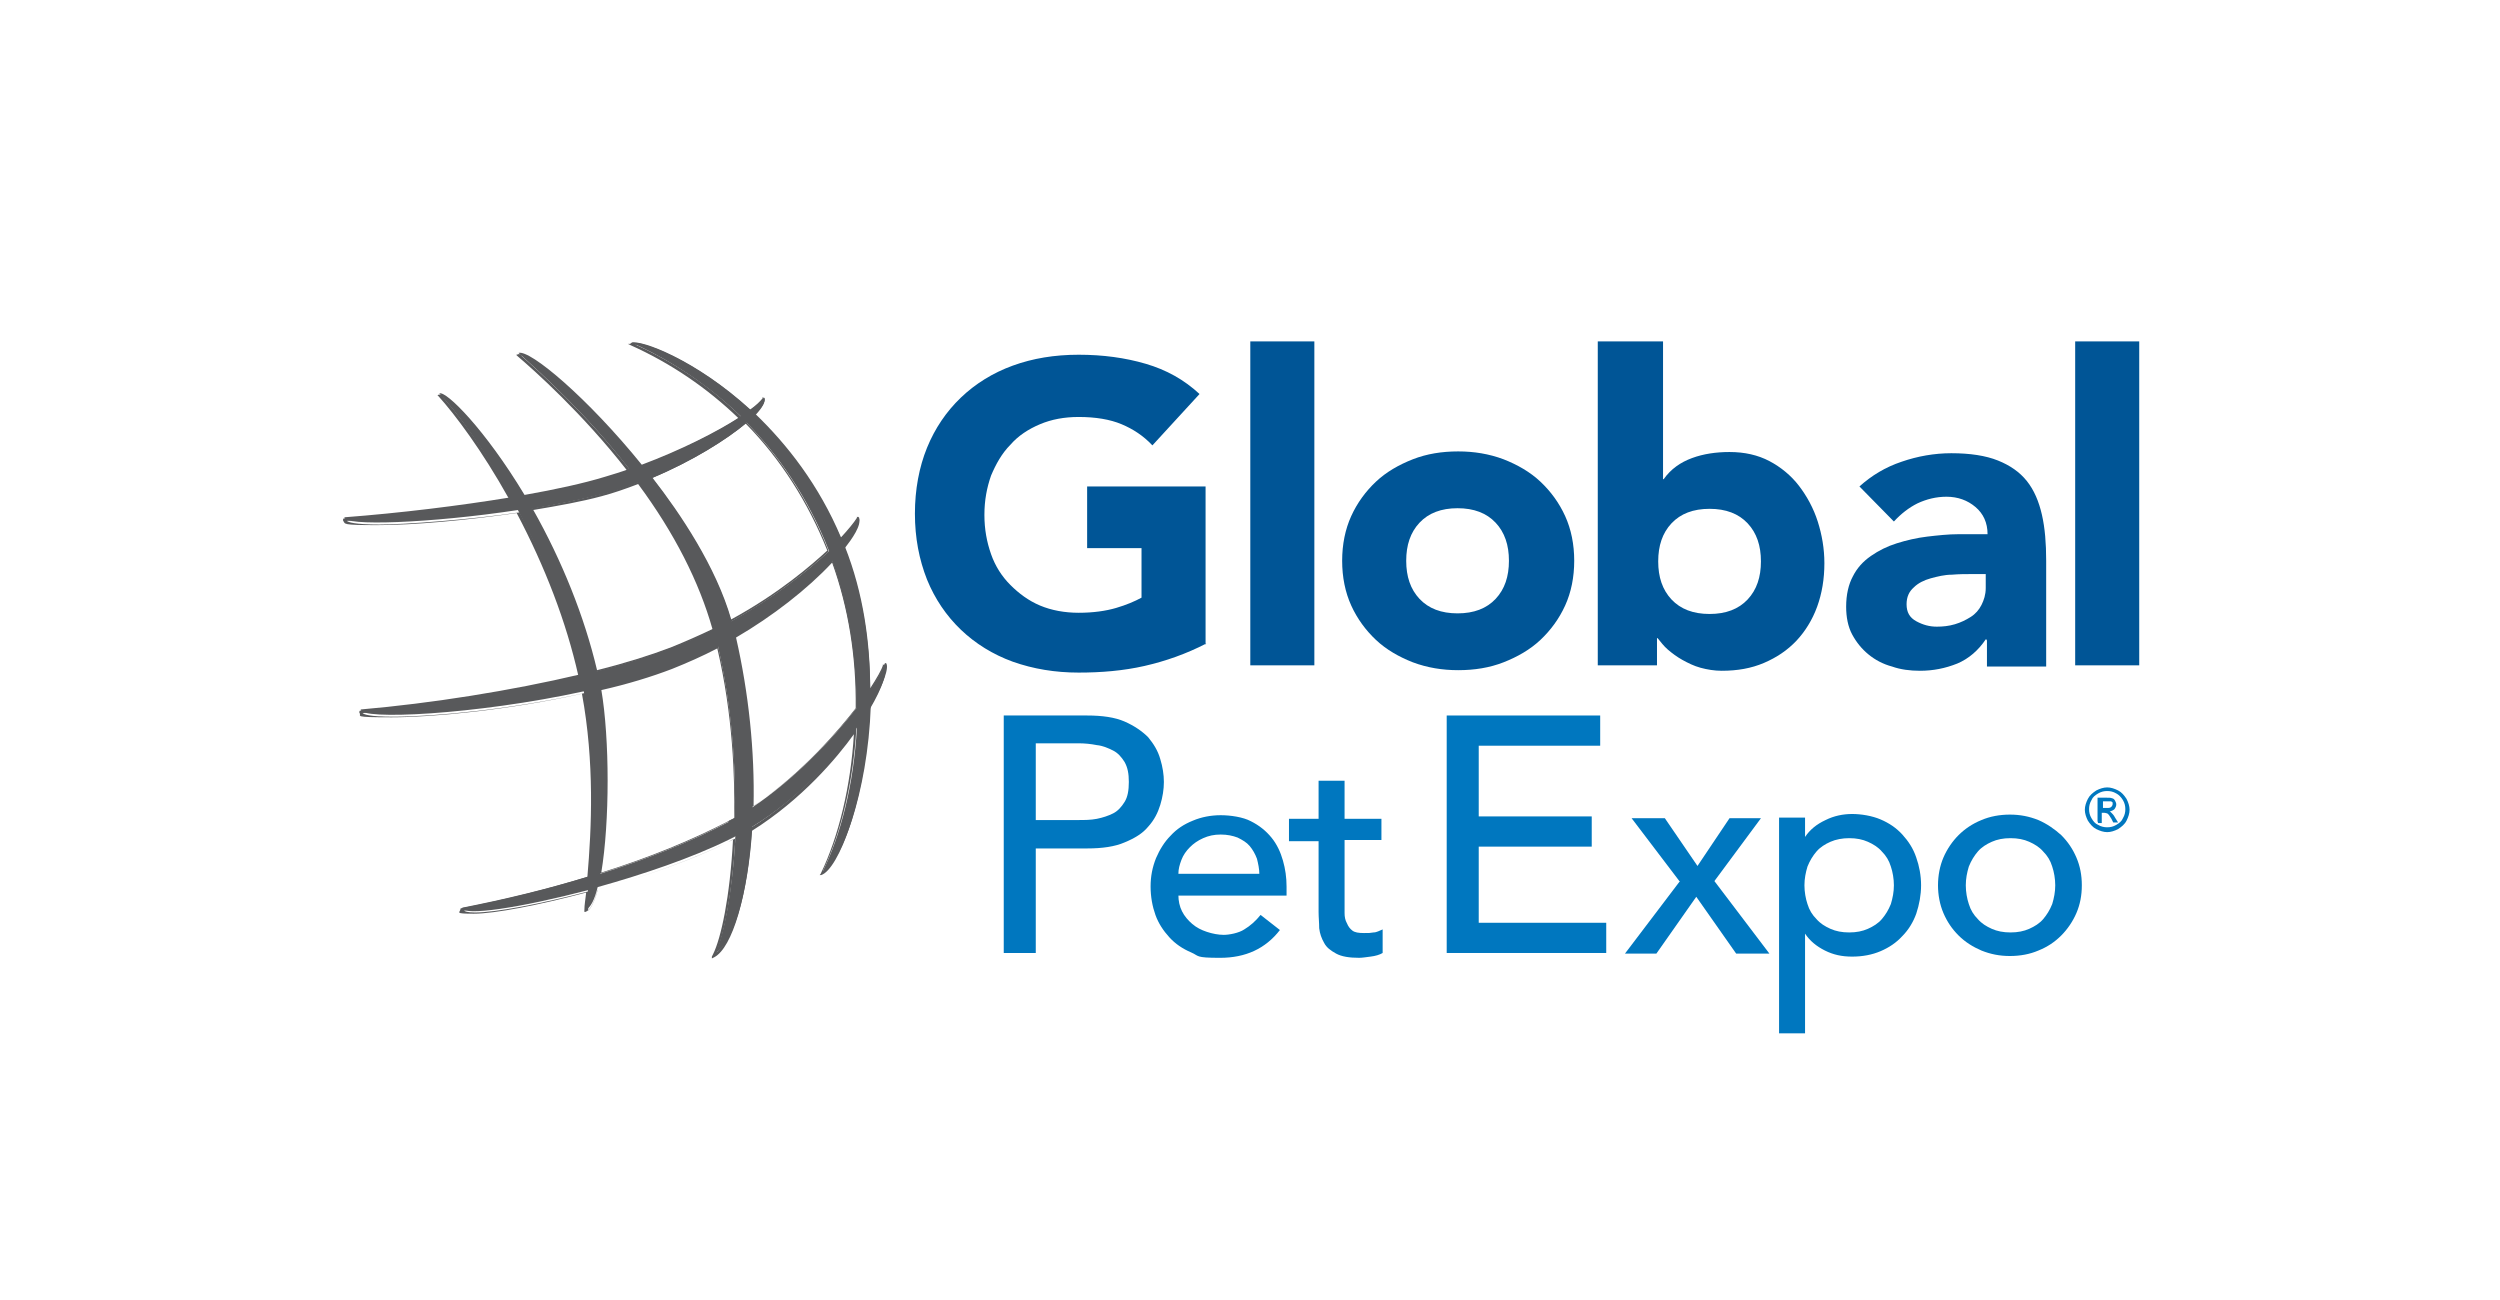 <?xml version="1.0" encoding="UTF-8"?>
<svg id="Layer_1" xmlns="http://www.w3.org/2000/svg" version="1.1" viewBox="0 0 413.7 215.1">
  <!-- Generator: Adobe Illustrator 29.1.0, SVG Export Plug-In . SVG Version: 2.1.0 Build 142)  -->
  <defs>
    <style>
      .st0 {
        fill: #0077bf;
      }

      .st1 {
        fill: #58595b;
      }

      .st2 {
        fill: #005596;
      }
    </style>
  </defs>
  <g>
    <g>
      <path class="st2" d="M199.6,106.5c-3.3,1.7-6.7,2.9-10.2,3.7-3.5.8-7.2,1.1-10.9,1.1-3.9,0-7.5-.6-10.9-1.8-3.3-1.2-6.2-3-8.6-5.3-2.4-2.3-4.3-5.1-5.6-8.3-1.3-3.3-2-6.9-2-10.9,0-4,.7-7.7,2-10.9s3.2-6,5.6-8.3c2.4-2.3,5.3-4.1,8.6-5.3,3.3-1.2,6.9-1.8,10.9-1.8,4,0,7.7.5,11.1,1.5,3.4,1,6.3,2.6,8.9,5l-7.8,8.5c-1.5-1.6-3.2-2.7-5.1-3.5-1.9-.8-4.3-1.2-7.1-1.2-2.4,0-4.5.4-6.4,1.2-1.9.8-3.6,1.9-4.9,3.4-1.4,1.4-2.4,3.2-3.2,5.1-.7,2-1.1,4.1-1.1,6.5,0,2.4.4,4.5,1.1,6.5.7,2,1.8,3.7,3.2,5.1,1.4,1.4,3,2.6,4.9,3.4,1.9.8,4.1,1.2,6.4,1.2,2.4,0,4.5-.3,6.2-.8,1.7-.5,3.1-1.1,4.2-1.7v-8.2s-9,0-9,0v-10.2s19.6,0,19.6,0v26.2Z"/>
      <path class="st2" d="M206.9,56.5h10.6s0,53.6,0,53.6h-10.6s0-53.6,0-53.6Z"/>
      <path class="st2" d="M222.1,92.8c0-2.7.5-5.2,1.5-7.4,1-2.2,2.4-4.1,4.1-5.7,1.7-1.6,3.8-2.8,6.1-3.7,2.3-.9,4.8-1.3,7.5-1.3,2.6,0,5.1.4,7.5,1.3,2.3.9,4.4,2.1,6.1,3.7,1.7,1.6,3.1,3.5,4.1,5.7,1,2.2,1.5,4.7,1.5,7.4,0,2.7-.5,5.2-1.5,7.4-1,2.2-2.4,4.1-4.1,5.7-1.7,1.6-3.8,2.8-6.1,3.7-2.3.9-4.8,1.3-7.5,1.3-2.6,0-5.1-.4-7.5-1.3-2.3-.9-4.4-2.1-6.1-3.7-1.7-1.6-3.1-3.5-4.1-5.7-1-2.2-1.5-4.7-1.5-7.4ZM232.7,92.8c0,2.6.7,4.7,2.2,6.3,1.5,1.6,3.6,2.4,6.3,2.4,2.7,0,4.8-.8,6.3-2.4,1.5-1.6,2.2-3.7,2.2-6.3,0-2.6-.7-4.7-2.2-6.3-1.5-1.6-3.6-2.4-6.3-2.4s-4.8.8-6.3,2.4c-1.5,1.6-2.2,3.7-2.2,6.3Z"/>
      <path class="st2" d="M264.6,56.5h10.6s0,22.8,0,22.8h.1c1.2-1.7,2.8-2.8,4.7-3.5,1.9-.7,4-1,6.2-1,2.5,0,4.7.5,6.6,1.5,1.9,1,3.6,2.4,4.9,4.1s2.4,3.7,3.1,5.9c.7,2.2,1.1,4.5,1.1,6.9,0,2.6-.4,5-1.2,7.2-.8,2.2-2,4.1-3.4,5.6-1.5,1.6-3.3,2.8-5.4,3.7-2.1.9-4.4,1.3-7,1.3-1.2,0-2.4-.2-3.5-.5-1.1-.3-2.1-.8-3-1.3-.9-.5-1.7-1.1-2.4-1.7-.7-.6-1.2-1.3-1.7-1.9h-.1v4.5s-9.8,0-9.8,0v-53.6ZM274.4,92.9c0,2.6.7,4.7,2.2,6.3,1.5,1.6,3.6,2.4,6.3,2.4s4.8-.8,6.3-2.4c1.5-1.6,2.2-3.7,2.2-6.3,0-2.6-.7-4.7-2.2-6.3-1.5-1.6-3.6-2.4-6.3-2.4s-4.8.8-6.3,2.4c-1.5,1.6-2.2,3.7-2.2,6.3Z"/>
      <path class="st2" d="M328.7,105.8h-.1c-1.2,1.8-2.8,3.2-4.7,4-2,.8-4,1.2-6.2,1.2-1.6,0-3.2-.2-4.6-.7-1.5-.4-2.8-1.1-3.9-2-1.1-.9-2-2-2.7-3.3-.7-1.3-1-2.9-1-4.6,0-2,.4-3.7,1.1-5,.7-1.4,1.7-2.5,3-3.4,1.3-.9,2.7-1.6,4.3-2.1,1.6-.5,3.3-.9,5-1.1,1.7-.2,3.5-.4,5.2-.4,1.7,0,3.3,0,4.8,0,0-1.9-.7-3.4-2-4.5-1.3-1.1-2.9-1.7-4.8-1.7-1.7,0-3.3.4-4.8,1.1-1.4.7-2.7,1.7-3.9,3l-5.7-5.8c2-1.8,4.3-3.2,7-4.1,2.6-.9,5.4-1.4,8.2-1.4,3.1,0,5.7.4,7.7,1.2,2,.8,3.6,1.9,4.8,3.4,1.2,1.5,2,3.4,2.5,5.6.5,2.2.7,4.7.7,7.6v17.5s-9.8,0-9.8,0v-4.3ZM326,95c-.8,0-1.8,0-3,.1-1.2,0-2.4.3-3.5.6-1.1.3-2.1.8-2.8,1.5-.8.7-1.2,1.6-1.2,2.8,0,1.3.5,2.2,1.6,2.8,1.1.6,2.2.9,3.4.9,1,0,2-.1,3-.4,1-.3,1.8-.7,2.6-1.2.8-.5,1.4-1.2,1.8-2,.4-.8.7-1.7.7-2.8v-2.3s-2.6,0-2.6,0Z"/>
      <path class="st2" d="M343.4,56.5h10.6s0,53.6,0,53.6h-10.6s0-53.6,0-53.6Z"/>
    </g>
    <g>
      <path class="st0" d="M166.1,118.4h13.8c2.5,0,4.6.3,6.2,1,1.6.7,2.9,1.6,3.9,2.6.9,1.1,1.6,2.2,2,3.6.4,1.3.6,2.6.6,3.8s-.2,2.5-.6,3.8c-.4,1.3-1,2.5-2,3.6-.9,1.1-2.2,1.9-3.9,2.6-1.6.7-3.7,1-6.2,1h-8.5v17.3h-5.3v-39.4ZM171.4,135.7h7c1,0,2.1,0,3.1-.2,1-.2,1.9-.5,2.7-.9.8-.4,1.4-1.1,1.9-1.9.5-.8.7-1.9.7-3.3s-.2-2.4-.7-3.3c-.5-.8-1.1-1.5-1.9-1.9-.8-.4-1.7-.8-2.7-.9-1-.2-2-.3-3.1-.3h-7v12.7Z"/>
      <path class="st0" d="M195,148.1c0,1,.2,1.9.6,2.7.4.8,1,1.5,1.7,2.1.7.6,1.5,1,2.4,1.3.9.3,1.9.5,2.8.5s2.5-.3,3.4-.9c1-.6,1.9-1.4,2.7-2.4l3.2,2.5c-2.4,3.1-5.7,4.6-9.9,4.6s-3.4-.3-4.8-.9c-1.4-.6-2.6-1.4-3.6-2.5-1-1.1-1.8-2.3-2.3-3.7-.5-1.4-.8-3-.8-4.7s.3-3.2.9-4.7c.6-1.4,1.4-2.7,2.4-3.7,1-1.1,2.2-1.9,3.7-2.5,1.4-.6,3-.9,4.6-.9s3.7.3,5,1c1.4.7,2.5,1.6,3.4,2.7.9,1.1,1.5,2.4,1.9,3.8.4,1.4.6,2.8.6,4.3v1.5h-18ZM208.4,144.7c0-.9-.2-1.8-.4-2.6-.3-.8-.7-1.5-1.2-2.1-.5-.6-1.2-1-2-1.4-.8-.3-1.7-.5-2.8-.5s-2,.2-2.9.6c-.9.4-1.6.9-2.2,1.5-.6.6-1.1,1.3-1.4,2.1-.3.8-.5,1.5-.5,2.3h13.4Z"/>
      <path class="st0" d="M228.6,139h-6.1v10.2c0,.6,0,1.3,0,1.9,0,.6.1,1.2.4,1.7.2.5.5.9.9,1.2.4.3,1,.4,1.9.4s1,0,1.6-.1c.5,0,1-.3,1.5-.5v3.9c-.5.3-1.2.5-2,.6-.8.1-1.4.2-1.9.2-1.6,0-2.9-.2-3.8-.7-.9-.5-1.6-1-2-1.8-.4-.7-.7-1.5-.8-2.4,0-.9-.1-1.8-.1-2.7v-11.7h-4.9v-3.7h4.9v-6.3h4.3v6.3h6.1v3.7Z"/>
      <path class="st0" d="M239.4,118.4h25.4v5h-20.1v11.7h18.7v5h-18.7v12.6h21.1v5h-26.4v-39.4Z"/>
      <path class="st0" d="M277.9,145.8l-7.9-10.4h5.5l5.4,7.9,5.3-7.9h5.2l-7.7,10.4,9.1,12h-5.5l-6.6-9.4-6.6,9.4h-5.2l9.1-12Z"/>
      <path class="st0" d="M294.4,135.3h4.3v3.2h0c.8-1.2,1.9-2.1,3.4-2.8,1.4-.7,2.9-1,4.4-1s3.3.3,4.7.9c1.4.6,2.6,1.4,3.6,2.5,1,1.1,1.8,2.3,2.3,3.8.5,1.4.8,3,.8,4.6s-.3,3.2-.8,4.7c-.5,1.4-1.3,2.7-2.3,3.7-1,1.1-2.2,1.9-3.6,2.5-1.4.6-3,.9-4.7.9s-3.1-.3-4.5-1-2.5-1.6-3.3-2.8h0v16.5h-4.3v-35.7ZM306,138.7c-1.1,0-2.2.2-3.1.6-.9.4-1.7.9-2.3,1.6-.6.7-1.1,1.5-1.5,2.5-.3,1-.5,2-.5,3.1s.2,2.2.5,3.1c.3,1,.8,1.8,1.5,2.5.6.7,1.4,1.2,2.3,1.6.9.4,1.9.6,3.1.6s2.2-.2,3.1-.6c.9-.4,1.7-.9,2.3-1.6.6-.7,1.1-1.5,1.5-2.5.3-1,.5-2,.5-3.1s-.2-2.2-.5-3.1c-.3-1-.8-1.8-1.5-2.5-.6-.7-1.4-1.2-2.3-1.6-.9-.4-1.9-.6-3.1-.6Z"/>
      <path class="st0" d="M320.7,146.5c0-1.6.3-3.2.9-4.6.6-1.4,1.5-2.7,2.5-3.7s2.3-1.9,3.8-2.5c1.4-.6,3-.9,4.7-.9s3.2.3,4.7.9c1.4.6,2.7,1.5,3.8,2.5,1.1,1.1,1.9,2.3,2.5,3.7.6,1.4.9,2.9.9,4.6s-.3,3.2-.9,4.6c-.6,1.4-1.5,2.7-2.5,3.7-1.1,1.1-2.3,1.9-3.8,2.5-1.4.6-3,.9-4.7.9s-3.2-.3-4.7-.9c-1.4-.6-2.7-1.4-3.8-2.5-1.1-1.1-1.9-2.3-2.5-3.7-.6-1.4-.9-3-.9-4.6ZM325.3,146.5c0,1.1.2,2.2.5,3.1.3,1,.8,1.8,1.5,2.5.6.7,1.4,1.2,2.3,1.6.9.4,1.9.6,3.1.6s2.2-.2,3.1-.6c.9-.4,1.7-.9,2.3-1.6s1.1-1.5,1.5-2.5c.3-1,.5-2,.5-3.1s-.2-2.2-.5-3.1c-.3-1-.8-1.8-1.5-2.5-.6-.7-1.4-1.2-2.3-1.6-.9-.4-1.9-.6-3.1-.6s-2.2.2-3.1.6c-.9.4-1.7.9-2.3,1.6-.6.7-1.1,1.5-1.5,2.5-.3,1-.5,2-.5,3.1Z"/>
    </g>
    <g>
      <path class="st1" d="M124.5,133.6c.2-8.3-.5-18-2.9-28.2,6.9-4,12.5-8.7,16.1-12.6,2.9,8.1,4.1,16.5,4,24.4-4,5.2-10.2,11.7-17.2,16.4M120.6,136c-6.3,3.3-13.6,6.2-21.3,8.6,1.4-8.1,1.5-22.2,0-30.6,4.2-1,8.2-2.2,11.8-3.6,2.7-1,5.2-2.2,7.7-3.5,2.3,10,3,19.9,2.8,28.4-.3.2-.7.4-1.1.6M88,84.2c4-.7,8-1.5,11.6-2.4,2-.5,4.1-1.2,6.1-2,5.2,7.1,10,15.4,12.4,24.3-2.2,1.1-4.5,2.2-7,3.1-3.6,1.4-7.8,2.7-12.4,3.9-2.4-10.2-6.5-19.5-10.7-26.9M123.5,69.9c5.1,5.2,10.1,12.1,13.7,21.3-3.8,3.5-9.3,7.8-16.2,11.6-2.2-7.8-7.4-16.3-13.1-23.7,6.5-2.7,12.3-6.3,15.7-9.2M146.4,109.8c-.3.8-1.1,2.4-2.4,4.3,0-7.7-1.1-15.9-4.2-23.7,1.9-2.4,2.7-4.2,2.3-4.9-.5.9-1.5,2.1-2.9,3.5-3.7-8.8-9-15.5-14.2-20.5,1.2-1.2,1.8-2.2,1.5-2.7-.5.6-1.3,1.3-2.3,2-9.1-8.3-18.1-11.6-19.7-11.1,3.8,1.7,10.9,5.3,18.1,12.2-4,2.6-10,5.6-16.4,8-8.9-11-18.5-19.1-20.4-18.5,4.1,3.7,11.5,10.4,18.3,19.2-1.3.5-2.7.9-4,1.3-3.6,1.1-8.2,2.1-13.3,3-6.5-10.8-13-17.3-14.1-16.8,2.9,3.1,7.4,9.2,11.8,17.2-8.5,1.4-18.3,2.6-27.5,3.3-.3,1.5,14.2,1,28.7-1.2,4.1,7.7,8,17.1,10.3,27.2-11.4,2.7-24.7,4.8-36.3,5.8-.3,1.8,19,.9,36.9-3,2.2,11.3,1.7,21.9.9,30.6-6.8,2.1-13.9,3.8-21,5.2,0,1.5,9.7,0,20.8-2.9-.1,1.1-.2,2.2-.3,3.2.7-.3,1.4-1.6,1.9-3.7,7.5-2.1,15.5-4.8,21.6-7.8.4-.2.8-.4,1.2-.6-.5,9.4-2,16.6-3.3,19.3,2.8-1.5,5.4-9.5,6.1-20.9,7.5-4.6,13.4-11,17.3-16.4-.5,9.4-2.7,17.8-5.6,23.7,2.8-.9,7.4-12.7,7.9-27.3,2.2-3.7,3.1-6.5,2.5-7.1"/>
      <path class="st1" d="M108,79.1c4.6,5.9,10.5,14.7,13,23.4,7.9-4.3,13.3-9,15.9-11.4-3.2-8-7.7-15.1-13.5-21-3,2.5-8.6,6.1-15.5,9M120.8,102.9v-.2c-2.5-8.7-8.6-17.7-13.2-23.6v-.2c-.1,0,0,0,0,0,7-3,12.7-6.7,15.7-9.1h.1c0,0,0,0,0,0,5.9,6,10.5,13.2,13.7,21.3h0c0,0,0,.2,0,.2-2.6,2.4-8.2,7.2-16.2,11.6h-.2ZM88.2,84.3c4.8,8.5,8.5,17.7,10.6,26.6,4.8-1.2,8.9-2.5,12.3-3.8,2.2-.9,4.5-1.9,6.8-3-2.2-7.8-6.3-15.9-12.3-24-2.1.8-4.1,1.5-6,2-3.3.9-7.2,1.6-11.4,2.3M98.6,111.3h0c-2.1-9.1-5.8-18.4-10.7-27v-.2c-.1,0,.1,0,.1,0,4.3-.7,8.2-1.5,11.6-2.4,1.9-.5,4-1.2,6.1-2h.1s0,0,0,0c6.1,8.2,10.3,16.4,12.5,24.3h0c0,.1-.1.2-.1.2-2.4,1.2-4.7,2.2-7,3.1-3.4,1.3-7.6,2.6-12.5,3.9h-.1ZM121.8,105.5c2.1,9.2,3.1,18.8,2.9,27.9,8.2-5.5,14.5-13.1,16.9-16.2.1-8.5-1.2-16.6-3.9-24.1-4.1,4.4-9.9,8.9-15.9,12.4M124.3,133.9v-.3c.3-9.1-.7-18.9-2.9-28.2h0c0-.1,0-.2,0-.2,6.1-3.5,12-8.1,16.1-12.6l.2-.2v.2c2.8,7.6,4.2,15.9,4.1,24.5h0c0,0,0,0,0,0-2.4,3.1-8.8,10.9-17.3,16.4l-.2.2ZM99.5,114.1c1.4,8.2,1.4,21.9,0,30.3,8-2.5,15-5.4,21-8.5.3-.2.6-.3,1-.5.1-6.7-.2-17-2.8-28.1-2.5,1.3-5,2.4-7.5,3.4-3.4,1.3-7.3,2.5-11.7,3.5M99.1,144.8v-.2c1.5-8.4,1.5-22.4,0-30.6h0c0-.1.1-.2.1-.2,4.4-1.1,8.4-2.3,11.8-3.6,2.5-1,5.1-2.1,7.6-3.4h.2c0,0,0,0,0,0,2.6,11.2,3,21.7,2.8,28.5h0c0,0,0,.1,0,.1-.4.2-.7.4-1.1.6-6,3.2-13.2,6.1-21.3,8.6h-.2ZM121.7,138.4v.3c-.5,9.2-1.9,15.9-3.1,18.9,2.7-2.2,5-10.4,5.6-20.5h0c0,0,0-.1,0-.1,8.6-5.3,14.5-12.6,17.2-16.4l.3-.4v.5c-.5,8.6-2.5,17.1-5.5,23.4,2.8-1.7,6.9-13.2,7.5-27h0c2-3.5,2.8-5.9,2.6-6.8-.4.9-1.2,2.3-2.3,4l-.3.4v-.5c0-8.6-1.4-16.5-4.2-23.6h0c0,0,0-.1,0-.1,1.6-2,2.4-3.6,2.4-4.5-.6.9-1.5,2-2.7,3.3l-.2.2v-.2c-3.4-7.8-8.2-14.7-14.3-20.5h-.1c0-.1.1-.2.1-.2,1-1,1.5-1.8,1.5-2.3-.5.5-1.2,1.1-2.1,1.8h0c0,0,0,0,0,0-8.3-7.6-16.4-11-19-11.1,6.6,3,12.5,7,17.6,12h.1c0,.1-.2.2-.2.2-4.2,2.7-10.3,5.7-16.4,8h-.1s0,0,0,0c-8.3-10.2-17.4-18.2-19.9-18.4,2.9,2.6,10.9,9.7,18.1,19v.2c.1,0,0,0,0,0-1.4.5-2.7.9-4,1.3-3.5,1-7.9,2.1-13.3,3.1h-.1s0,0,0,0c-6-10-12-16.2-13.6-16.7,1.6,1.8,6.3,7.4,11.6,17v.2c.1,0-.1,0-.1,0-8.5,1.4-18.2,2.6-27.4,3.3.2.2,1.2.6,5.4.6s15-.8,23.1-2h.1s0,0,0,0c4.8,9,8.3,18.2,10.3,27.2h0c0,.1-.1.2-.1.2-10.8,2.6-24,4.7-36.2,5.8.2.2,1,.6,5.1.6,6.7,0,19.4-1.2,31.6-3.9h.1s0,.1,0,.1c2.2,11.5,1.7,22.4.9,30.6h0c0,0,0,.1,0,.1-6.5,2-13.5,3.7-20.9,5.2.1.1.5.3,1.8.3,3.4,0,10.8-1.4,18.8-3.5h.2c0,0,0,.2,0,.2,0,1-.2,2-.3,3,.4-.3,1-1.2,1.6-3.4h0c0,0,0-.1,0-.1,8.4-2.3,16.1-5.1,21.5-7.8.4-.2.8-.4,1.2-.6h.2ZM117.8,158.3l.2-.4c1.3-2.6,2.8-9.4,3.3-19-.3.2-.6.3-.9.5-5.5,2.7-13.1,5.5-21.5,7.8-.6,2.2-1.2,3.4-2,3.7h-.2c0,0,0-.2,0-.2,0-1,.2-2,.3-3-7.9,2.1-15.2,3.5-18.6,3.5s-2.2-.2-2.2-.8h0c0-.1.1-.1.1-.1,7.3-1.4,14.4-3.2,20.9-5.2.7-8.1,1.2-18.9-.9-30.3-12.1,2.7-24.8,3.9-31.5,3.9s-4.9-.2-5.3-.7c0,0-.1-.2,0-.3h0c0-.1.1-.1.1-.1,12.2-1.1,25.3-3.2,36.1-5.8-2-8.9-5.5-18-10.2-26.9-8.3,1.2-17.1,2-23.1,2s-5.2-.2-5.6-.7c0,0-.1-.2,0-.3h0c0-.1.1-.1.1-.1,9.2-.7,18.9-1.8,27.3-3.3-4.4-7.9-8.9-13.9-11.7-17h-.1c0-.1.2-.2.2-.2,0,0,.1,0,.2,0,1.6,0,7.9,6.7,14,16.8,5.3-1,9.8-2,13.2-3,1.2-.4,2.5-.8,3.8-1.2-7.4-9.5-15.5-16.7-18.2-19l-.2-.2h.2c0-.1.2-.1.3-.1,2.4,0,11.7,8.1,20.2,18.5,6-2.3,12-5.2,16.1-7.9-5.2-5-11.2-9.1-17.9-12.1l-.4-.2h.4c.1-.2.3-.2.5-.2,2.4,0,10.9,3.4,19.3,11.1,1-.7,1.7-1.4,2.1-1.9v-.2c.1,0,.2.2.2.2.3.6-.2,1.5-1.4,2.8,6,5.8,10.8,12.6,14.1,20.3,1.2-1.3,2.2-2.5,2.7-3.3v-.2c.1,0,.3.2.3.2.6,1.1-1.2,3.6-2.3,5,2.7,7,4.1,14.7,4.2,23.2,1.1-1.7,1.9-3.1,2.1-3.8v-.2c0,0,.2.2.2.2.7.7-.2,3.6-2.4,7.3-.6,15.1-5.2,26.5-8,27.4h-.3c0,.1.2-.2.2-.2,3-6.2,5-14.6,5.5-23.1-2.8,3.9-8.6,10.8-16.9,16-.7,10.7-3.2,19.3-6.2,20.9l-.4.2Z"/>
    </g>
  </g>
  <path class="st0" d="M347.8,133.7h.8c.4,0,.6,0,.8-.2.1-.1.2-.3.2-.4s0-.2,0-.3c0,0-.2-.2-.3-.2-.1,0-.3,0-.6,0h-.7v1.2ZM347.1,135.9v-3.9h1.4c.5,0,.8,0,1,.1.2,0,.4.2.5.4.1.2.2.4.2.6,0,.3-.1.5-.3.8-.2.2-.5.3-.8.4.1,0,.2.1.3.2.2.2.4.4.6.8l.5.8h-.8l-.3-.6c-.3-.5-.5-.8-.7-.9-.1,0-.3-.1-.5-.1h-.4v1.7h-.6ZM348.7,130.9c-.5,0-1,.1-1.5.4-.5.3-.9.6-1.1,1.1-.3.5-.4,1-.4,1.5s.1,1,.4,1.5c.3.5.6.9,1.1,1.1.5.3,1,.4,1.5.4s1-.1,1.5-.4c.5-.3.9-.6,1.1-1.1.3-.5.4-1,.4-1.5s-.1-1-.4-1.5c-.3-.5-.7-.9-1.1-1.1-.5-.3-1-.4-1.5-.4M348.7,130.3c.6,0,1.2.2,1.8.5.6.3,1,.8,1.4,1.4.3.6.5,1.2.5,1.8s-.2,1.2-.5,1.8c-.3.6-.8,1-1.4,1.4-.6.3-1.2.5-1.8.5s-1.2-.2-1.8-.5c-.6-.3-1-.8-1.4-1.4-.3-.6-.5-1.2-.5-1.8s.2-1.2.5-1.8c.3-.6.8-1,1.4-1.4.6-.3,1.2-.5,1.8-.5"/>
</svg>